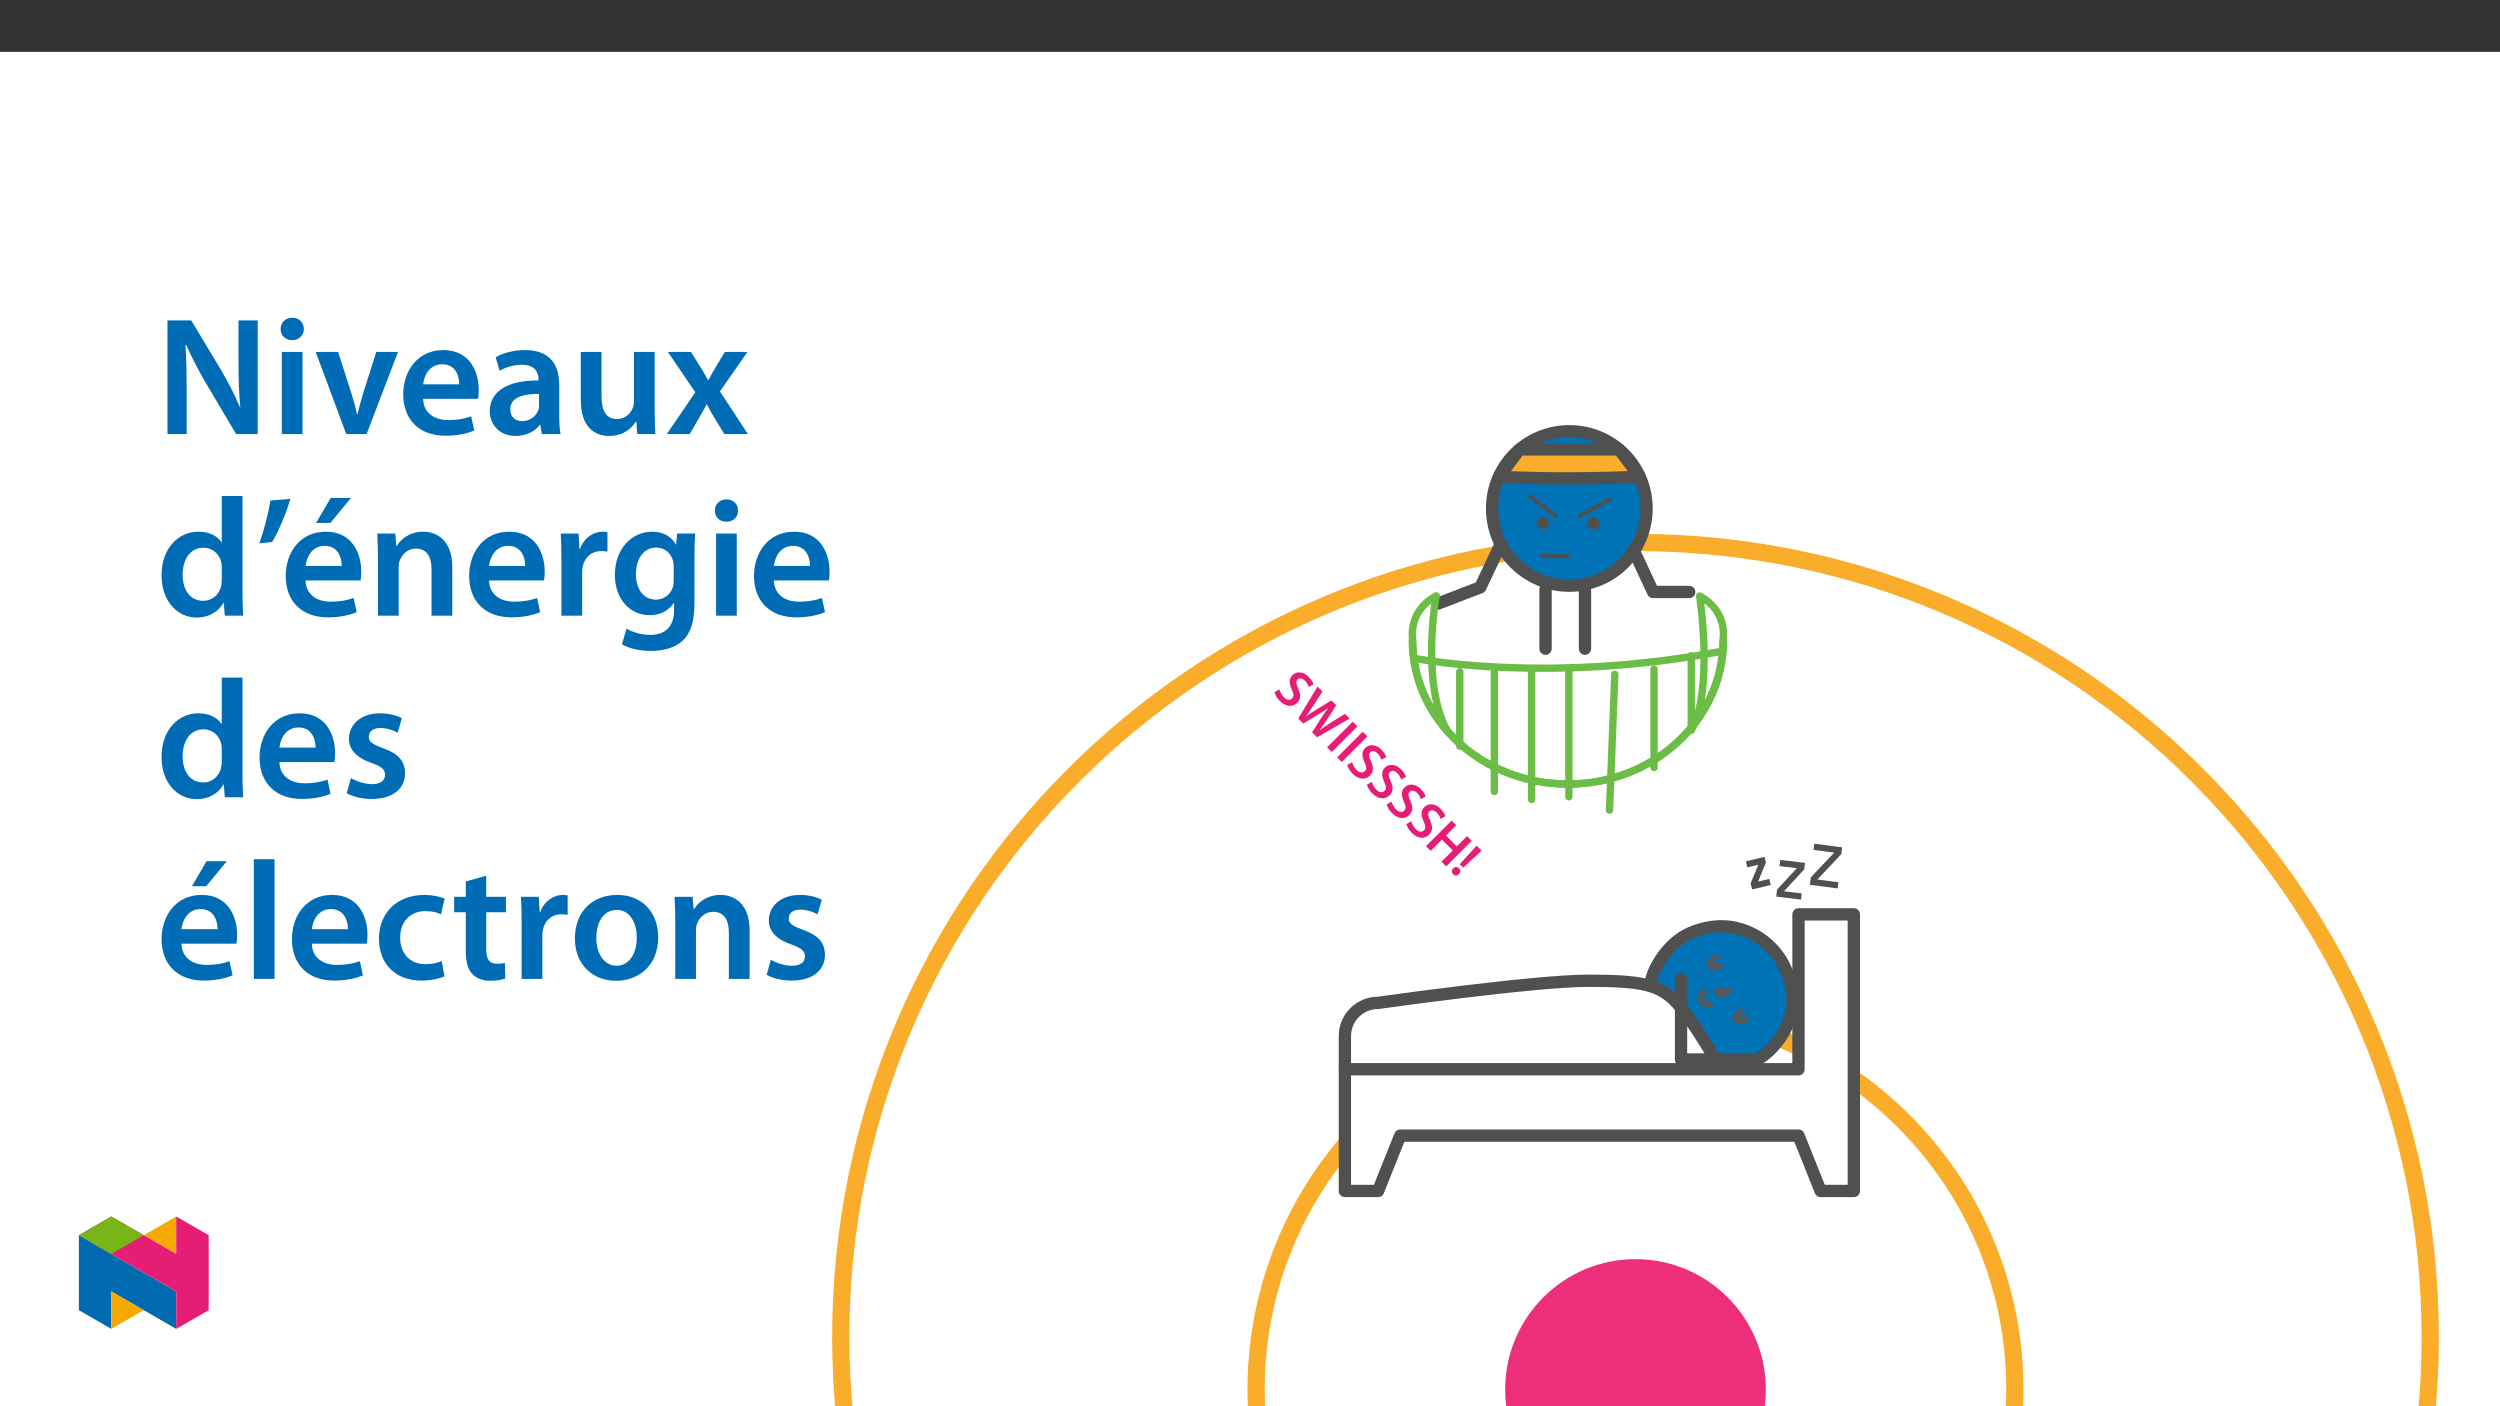 ﻿<?xml version="1.0" encoding="utf-8"?>
<svg xmlns="http://www.w3.org/2000/svg" xmlns:xlink="http://www.w3.org/1999/xlink" viewBox="0 0 960 540" version="1.1">
  <rect x="0" y="0" width="960" height="540" fill="#333333" stroke="none"/>
  <defs>
    <g>
      <symbol overflow="visible" id="glyph0-0">
        <path style="stroke:none;" d="M 0 0 L 7.297 7.297 L 17.5 -2.906 L 10.203 -10.203 Z M 9.391 -2.109 L 10.656 -8.312 L 15.594 -3.375 Z M 9.203 -1.016 L 15.391 -2.266 L 7.938 5.188 Z M 1.906 0.438 L 8.094 -0.812 L 6.844 5.375 Z M 9.562 -8.094 L 8.297 -1.922 L 2.109 -0.641 Z M 9.562 -8.094 " />
      </symbol>
      <symbol overflow="visible" id="glyph0-1">
        <path style="stroke:none;" d="M 1.062 0.125 C 1.266 1.016 2.047 2.391 3.094 3.438 C 5.625 5.969 8.203 5.766 9.781 4.188 C 11.188 2.781 11.25 1.094 10.188 -1.25 C 9.391 -3.078 9.156 -4 9.922 -4.766 C 10.5 -5.344 11.578 -5.453 12.719 -4.312 C 13.625 -3.406 14.031 -2.438 14.203 -1.891 L 16.078 -2.891 C 15.828 -3.672 15.281 -4.688 14.234 -5.734 C 12.078 -7.891 9.547 -8.016 7.922 -6.391 C 6.516 -4.984 6.688 -3.094 7.719 -0.875 C 8.5 0.812 8.562 1.75 7.828 2.484 C 7.016 3.297 5.844 3.188 4.703 2.047 C 3.797 1.141 3.203 -0.047 2.953 -0.953 L 1.047 0.109 Z M 1.062 0.125 " />
      </symbol>
      <symbol overflow="visible" id="glyph0-2">
        <path style="stroke:none;" d="M 4.562 4.562 L 10.328 1.078 C 11.75 0.25 12.875 -0.5 14.078 -1.422 L 14.125 -1.375 C 13.188 -0.188 12.438 0.938 11.547 2.297 L 7.938 7.938 L 9.844 9.844 L 22.344 2.688 L 20.516 0.859 L 15.062 4.281 C 13.594 5.219 12.234 6.109 10.984 7.016 L 10.938 6.969 C 11.875 5.781 12.75 4.469 13.672 3.078 L 17.203 -2.453 L 15.344 -4.312 L 9.828 -0.922 C 8.312 0.031 6.859 0.922 5.672 1.797 L 5.625 1.75 C 6.469 0.625 7.484 -0.859 8.438 -2.312 L 11.938 -7.719 L 10.031 -9.625 L 2.625 2.625 Z M 4.562 4.562 " />
      </symbol>
      <symbol overflow="visible" id="glyph0-3">
        <path style="stroke:none;" d="M 10.859 -8.797 L 1.031 1.031 L 2.828 2.828 L 12.656 -7 Z M 10.859 -8.797 " />
      </symbol>
      <symbol overflow="visible" id="glyph0-4">
        <path style="stroke:none;" d="M 10.859 -8.797 L 1.031 1.031 L 2.828 2.828 L 7.156 -1.5 L 11.312 2.656 L 6.984 6.984 L 8.781 8.781 L 18.609 -1.047 L 16.812 -2.844 L 12.875 1.094 L 8.719 -3.062 L 12.656 -7 Z M 10.859 -8.797 " />
      </symbol>
      <symbol overflow="visible" id="glyph0-5">
        <path style="stroke:none;" d="M 5.547 -0.516 L 12.594 -7.062 L 10.688 -8.969 L 4.188 -1.875 Z M 1.641 1.984 C 2.328 2.672 3.25 2.594 3.891 1.953 C 4.562 1.281 4.609 0.391 3.938 -0.281 C 3.281 -0.938 2.359 -0.922 1.688 -0.25 C 1.047 0.391 1 1.344 1.641 1.984 Z M 1.641 1.984 " />
      </symbol>
      <symbol overflow="visible" id="glyph1-0">
        <path style="stroke:none;" d="M 0 0 L 32.375 0 L 32.375 -45.328 L 0 -45.328 Z M 16.188 -25.578 L 5.188 -42.094 L 27.188 -42.094 Z M 18.125 -22.656 L 29.141 -39.172 L 29.141 -6.156 Z M 5.188 -3.234 L 16.188 -19.75 L 27.188 -3.234 Z M 3.234 -39.172 L 14.25 -22.656 L 3.234 -6.156 Z M 3.234 -39.172 " />
      </symbol>
      <symbol overflow="visible" id="glyph1-1">
        <path style="stroke:none;" d="M 11.906 0 L 11.906 -15.609 C 11.906 -22.797 11.781 -28.562 11.453 -34.188 L 11.719 -34.25 C 13.859 -29.328 16.703 -24.016 19.484 -19.234 L 30.891 0 L 39.172 0 L 39.172 -43.641 L 31.797 -43.641 L 31.797 -28.422 C 31.797 -21.75 31.922 -16.125 32.5 -10.297 L 32.375 -10.297 C 30.375 -15.016 27.781 -20.078 24.922 -24.922 L 13.656 -43.641 L 4.531 -43.641 L 4.531 0 Z M 11.906 0 " />
      </symbol>
      <symbol overflow="visible" id="glyph1-2">
        <path style="stroke:none;" d="M 12.234 0 L 12.234 -31.531 L 4.281 -31.531 L 4.281 0 Z M 8.281 -44.672 C 5.641 -44.672 3.812 -42.797 3.812 -40.344 C 3.812 -38.016 5.562 -36.062 8.219 -36.062 C 11 -36.062 12.75 -38.016 12.75 -40.344 C 12.688 -42.797 11 -44.672 8.281 -44.672 Z M 8.281 -44.672 " />
      </symbol>
      <symbol overflow="visible" id="glyph1-3">
        <path style="stroke:none;" d="M 0.719 -31.531 L 12.438 0 L 20.266 0 L 32.312 -31.531 L 23.953 -31.531 L 18.906 -15.547 C 18.062 -12.688 17.359 -10.234 16.766 -7.641 L 16.578 -7.641 C 16 -10.234 15.344 -12.75 14.438 -15.547 L 9.328 -31.531 Z M 0.719 -31.531 " />
      </symbol>
      <symbol overflow="visible" id="glyph1-4">
        <path style="stroke:none;" d="M 31.016 -13.531 C 31.141 -14.25 31.281 -15.406 31.281 -16.906 C 31.281 -23.828 27.906 -32.25 17.672 -32.25 C 7.578 -32.25 2.266 -24.016 2.266 -15.281 C 2.266 -5.641 8.281 0.641 18.516 0.641 C 23.047 0.641 26.812 -0.188 29.531 -1.359 L 28.359 -6.797 C 25.906 -5.953 23.312 -5.375 19.625 -5.375 C 14.5 -5.375 10.094 -7.828 9.906 -13.531 Z M 9.906 -19.094 C 10.234 -22.344 12.297 -26.812 17.219 -26.812 C 22.531 -26.812 23.828 -22.016 23.766 -19.094 Z M 9.906 -19.094 " />
      </symbol>
      <symbol overflow="visible" id="glyph1-5">
        <path style="stroke:none;" d="M 28.75 -18.906 C 28.75 -25.828 25.828 -32.25 15.734 -32.25 C 10.75 -32.25 6.672 -30.891 4.344 -29.469 L 5.891 -24.281 C 8.031 -25.641 11.266 -26.609 14.375 -26.609 C 19.938 -26.609 20.781 -23.188 20.781 -21.109 L 20.781 -20.594 C 9.125 -20.656 2.078 -16.578 2.078 -8.672 C 2.078 -3.891 5.641 0.719 11.984 0.719 C 16.125 0.719 19.422 -1.031 21.297 -3.5 L 21.5 -3.5 L 22.078 0 L 29.266 0 C 28.875 -1.938 28.75 -4.734 28.75 -7.578 Z M 20.984 -11.078 C 20.984 -10.484 20.984 -9.906 20.781 -9.328 C 20 -7.062 17.734 -4.984 14.5 -4.984 C 11.984 -4.984 9.969 -6.406 9.969 -9.516 C 9.969 -14.312 15.344 -15.469 20.984 -15.406 Z M 20.984 -11.078 " />
      </symbol>
      <symbol overflow="visible" id="glyph1-6">
        <path style="stroke:none;" d="M 32.5 -31.531 L 24.547 -31.531 L 24.547 -12.5 C 24.547 -11.594 24.406 -10.688 24.094 -10.031 C 23.312 -7.969 21.234 -5.766 18 -5.766 C 13.797 -5.766 12.109 -9.125 12.109 -14.375 L 12.109 -31.531 L 4.141 -31.531 L 4.141 -13.016 C 4.141 -2.719 9.391 0.719 15.094 0.719 C 20.781 0.719 23.891 -2.531 25.25 -4.734 L 25.453 -4.734 L 25.828 0 L 32.766 0 C 32.641 -2.594 32.5 -5.703 32.5 -9.453 Z M 32.5 -31.531 " />
      </symbol>
      <symbol overflow="visible" id="glyph1-7">
        <path style="stroke:none;" d="M 0.719 -31.531 L 11.266 -16.062 L 0.328 0 L 9.125 0 L 12.75 -6.281 C 13.734 -8.031 14.703 -9.578 15.609 -11.391 L 15.734 -11.391 C 16.641 -9.641 17.547 -7.969 18.578 -6.281 L 22.406 0 L 31.469 0 L 20.719 -16.375 L 31.281 -31.531 L 22.594 -31.531 L 19.094 -25.703 C 18.125 -24.094 17.219 -22.469 16.312 -20.719 L 16.188 -20.719 C 15.281 -22.344 14.375 -23.891 13.344 -25.578 L 9.578 -31.531 Z M 0.719 -31.531 " />
      </symbol>
      <symbol overflow="visible" id="glyph1-8">
        <path style="stroke:none;" d="M 25.375 -45.969 L 25.375 -28.172 L 25.25 -28.172 C 23.828 -30.5 20.719 -32.25 16.375 -32.25 C 8.812 -32.25 2.203 -25.969 2.266 -15.406 C 2.266 -5.703 8.219 0.719 15.797 0.719 C 20.328 0.719 24.156 -1.484 26.031 -4.984 L 26.156 -4.984 L 26.547 0 L 33.609 0 C 33.469 -2.141 33.344 -5.641 33.344 -8.875 L 33.344 -45.969 Z M 25.375 -13.656 C 25.375 -12.828 25.312 -12.047 25.125 -11.328 C 24.344 -7.906 21.5 -5.703 18.266 -5.703 C 13.203 -5.703 10.359 -9.906 10.359 -15.734 C 10.359 -21.562 13.203 -26.094 18.328 -26.094 C 21.953 -26.094 24.469 -23.562 25.188 -20.531 C 25.312 -19.875 25.375 -19.031 25.375 -18.391 Z M 25.375 -13.656 " />
      </symbol>
      <symbol overflow="visible" id="glyph1-9">
        <path style="stroke:none;" d="M 6.094 -44.219 C 5.312 -38.984 3.562 -32.562 1.875 -27.781 L 6.797 -28.297 C 9.188 -32.312 12.047 -38.922 13.797 -44.875 Z M 6.094 -44.219 " />
      </symbol>
      <symbol overflow="visible" id="glyph1-10">
        <path style="stroke:none;" d="M 31.016 -13.531 C 31.141 -14.25 31.281 -15.406 31.281 -16.906 C 31.281 -23.828 27.906 -32.25 17.672 -32.25 C 7.578 -32.25 2.266 -24.016 2.266 -15.281 C 2.266 -5.641 8.281 0.641 18.516 0.641 C 23.047 0.641 26.812 -0.188 29.531 -1.359 L 28.359 -6.797 C 25.906 -5.953 23.312 -5.375 19.625 -5.375 C 14.5 -5.375 10.094 -7.828 9.906 -13.531 Z M 9.906 -19.094 C 10.234 -22.344 12.297 -26.812 17.219 -26.812 C 22.531 -26.812 23.828 -22.016 23.766 -19.094 Z M 19.547 -45.203 L 13.922 -35.609 L 19.422 -35.609 L 27.328 -45.203 Z M 19.547 -45.203 " />
      </symbol>
      <symbol overflow="visible" id="glyph1-11">
        <path style="stroke:none;" d="M 4.281 0 L 12.234 0 L 12.234 -18.578 C 12.234 -19.484 12.375 -20.469 12.625 -21.109 C 13.469 -23.5 15.672 -25.766 18.844 -25.766 C 23.188 -25.766 24.859 -22.344 24.859 -17.812 L 24.859 0 L 32.828 0 L 32.828 -18.719 C 32.828 -28.688 27.125 -32.25 21.625 -32.25 C 16.375 -32.25 12.953 -29.266 11.531 -26.812 L 11.328 -26.812 L 10.938 -31.531 L 4.016 -31.531 C 4.141 -28.812 4.281 -25.766 4.281 -22.141 Z M 4.281 0 " />
      </symbol>
      <symbol overflow="visible" id="glyph1-12">
        <path style="stroke:none;" d="M 4.281 0 L 12.234 0 L 12.234 -16.375 C 12.234 -17.219 12.297 -18.062 12.438 -18.781 C 13.141 -22.406 15.797 -24.797 19.547 -24.797 C 20.531 -24.797 21.234 -24.734 21.953 -24.609 L 21.953 -32.047 C 21.297 -32.188 20.844 -32.25 20.078 -32.25 C 16.641 -32.25 12.953 -29.984 11.391 -25.578 L 11.203 -25.578 L 10.875 -31.531 L 4.016 -31.531 C 4.203 -28.75 4.281 -25.641 4.281 -21.375 Z M 4.281 0 " />
      </symbol>
      <symbol overflow="visible" id="glyph1-13">
        <path style="stroke:none;" d="M 32.828 -22.469 C 32.828 -26.812 32.953 -29.391 33.094 -31.531 L 26.156 -31.531 L 25.828 -27.328 L 25.703 -27.328 C 24.219 -29.922 21.438 -32.25 16.578 -32.25 C 9 -32.25 2.266 -25.969 2.266 -15.609 C 2.266 -6.672 7.828 -0.188 15.672 -0.188 C 19.875 -0.188 23.047 -2.078 24.859 -4.859 L 25 -4.859 L 25 -2.141 C 25 4.656 21.109 7.375 15.922 7.375 C 12.109 7.375 8.734 6.156 6.734 4.984 L 4.984 11 C 7.703 12.625 11.984 13.531 16 13.531 C 20.328 13.531 24.922 12.625 28.172 9.719 C 31.469 6.734 32.828 2 32.828 -4.594 Z M 24.859 -13.797 C 24.859 -12.891 24.797 -11.781 24.547 -11 C 23.641 -8.094 21.047 -6.156 18.062 -6.156 C 13.078 -6.156 10.359 -10.484 10.359 -15.859 C 10.359 -22.281 13.656 -26.156 18.125 -26.156 C 21.5 -26.156 23.766 -23.953 24.609 -21.047 C 24.797 -20.391 24.859 -19.688 24.859 -18.906 Z M 24.859 -13.797 " />
      </symbol>
      <symbol overflow="visible" id="glyph1-14">
        <path style="stroke:none;" d="M 2.328 -1.547 C 4.656 -0.266 8.094 0.641 11.906 0.641 C 20.266 0.641 24.734 -3.5 24.734 -9.266 C 24.672 -13.922 22.078 -16.828 16.312 -18.844 C 12.297 -20.328 10.812 -21.234 10.812 -23.25 C 10.812 -25.188 12.375 -26.609 15.219 -26.609 C 18 -26.609 20.594 -25.578 21.891 -24.797 L 23.5 -30.375 C 21.625 -31.406 18.578 -32.25 15.094 -32.25 C 7.766 -32.25 3.172 -27.969 3.172 -22.406 C 3.172 -18.641 5.703 -15.281 11.844 -13.203 C 15.734 -11.781 17.031 -10.75 17.031 -8.609 C 17.031 -6.547 15.469 -5.047 11.984 -5.047 C 9.125 -5.047 5.703 -6.281 3.953 -7.375 Z M 2.328 -1.547 " />
      </symbol>
      <symbol overflow="visible" id="glyph1-15">
        <path style="stroke:none;" d="M 4.281 0 L 12.234 0 L 12.234 -45.969 L 4.281 -45.969 Z M 4.281 0 " />
      </symbol>
      <symbol overflow="visible" id="glyph1-16">
        <path style="stroke:none;" d="M 26.359 -6.859 C 24.797 -6.219 22.797 -5.641 20.078 -5.641 C 14.641 -5.641 10.422 -9.328 10.422 -15.797 C 10.359 -21.562 13.984 -26.031 20.078 -26.031 C 22.922 -26.031 24.797 -25.453 26.094 -24.797 L 27.516 -30.828 C 25.703 -31.594 22.734 -32.25 19.812 -32.25 C 8.734 -32.25 2.266 -24.922 2.266 -15.469 C 2.266 -5.703 8.672 0.641 18.516 0.641 C 22.469 0.641 25.766 -0.188 27.453 -0.969 Z M 26.359 -6.859 " />
      </symbol>
      <symbol overflow="visible" id="glyph1-17">
        <path style="stroke:none;" d="M 5.562 -37.422 L 5.562 -31.531 L 1.094 -31.531 L 1.094 -25.578 L 5.562 -25.578 L 5.562 -10.75 C 5.562 -6.609 6.344 -3.688 8.094 -1.875 C 9.578 -0.266 11.984 0.719 14.953 0.719 C 17.422 0.719 19.547 0.328 20.719 -0.125 L 20.594 -6.156 C 19.688 -5.891 18.906 -5.828 17.484 -5.828 C 14.438 -5.828 13.406 -7.766 13.406 -11.656 L 13.406 -25.578 L 20.984 -25.578 L 20.984 -31.531 L 13.406 -31.531 L 13.406 -39.625 Z M 5.562 -37.422 " />
      </symbol>
      <symbol overflow="visible" id="glyph1-18">
        <path style="stroke:none;" d="M 18.578 -32.25 C 9.062 -32.25 2.266 -25.906 2.266 -15.547 C 2.266 -5.375 9.188 0.719 18.062 0.719 C 26.094 0.719 34.25 -4.469 34.25 -16.062 C 34.25 -25.641 27.969 -32.25 18.578 -32.25 Z M 18.391 -26.484 C 23.828 -26.484 26.031 -20.781 26.031 -15.859 C 26.031 -9.453 22.859 -5.047 18.328 -5.047 C 13.531 -5.047 10.484 -9.641 10.484 -15.734 C 10.484 -20.984 12.75 -26.484 18.391 -26.484 Z M 18.391 -26.484 " />
      </symbol>
    </g>
    <clipPath id="clip1">
      <path d="M 30.277 474 L 68 474 L 68 510.301 L 30.277 510.301 Z M 30.277 474 " />
    </clipPath>
    <clipPath id="clip2">
      <path d="M 42 495 L 56 495 L 56 510.301 L 42 510.301 Z M 42 495 " />
    </clipPath>
    <clipPath id="clip3">
      <path d="M 55 467.125 L 68 467.125 L 68 482 L 55 482 Z M 55 467.125 " />
    </clipPath>
    <clipPath id="clip4">
      <path d="M 30.277 467.125 L 80.133 467.125 L 80.133 510.301 L 30.277 510.301 Z M 30.277 467.125 " />
    </clipPath>
    <clipPath id="clip5">
      <path d="M 30.277 467.125 L 56 467.125 L 56 482 L 30.277 482 Z M 30.277 467.125 " />
    </clipPath>
  </defs>
  <g id="surface1">
    <path style=" stroke:none;fill-rule:nonzero;fill:rgb(100%,100%,100%);fill-opacity:1;" d="M 0 559.926 L 960 559.926 L 960 19.926 L 0 19.926 Z M 0 559.926 " />
    <path style="fill:none;stroke-width:8.657;stroke-linecap:round;stroke-linejoin:round;stroke:rgb(98%,67.499%,16.899%);stroke-opacity:1;stroke-miterlimit:4;" d="M 0.002 0.002 C 105.175 0.002 190.439 -85.262 190.439 -190.439 C 190.439 -295.612 105.175 -380.875 0.002 -380.875 C -105.175 -380.875 -190.439 -295.612 -190.439 -190.439 C -190.439 -85.262 -105.175 0.002 0.002 0.002 Z M 0.002 0.002 " transform="matrix(0.765,0,0,-0.765,628.033,387.876)" />
    <path style=" stroke:none;fill-rule:nonzero;fill:rgb(0%,45.099%,71.799%);fill-opacity:1;" d="M 685.371 371.402 C 681.844 363.953 675.164 358.477 667.172 356.469 C 661.129 354.852 654.625 355.871 648.992 358.328 C 641.125 361.766 634.434 371.273 633.715 378.473 C 632.043 388.102 637.23 399.086 644.164 404.801 C 650.914 410.359 662.57 412.656 671.977 408.367 C 675.035 407.027 677.809 405.113 680.145 402.723 C 688.691 393.902 690.84 382.809 685.371 371.402 " />
    <path style="fill:none;stroke-width:6.184;stroke-linecap:round;stroke-linejoin:round;stroke:rgb(31.4%,31.4%,31.4%);stroke-opacity:1;stroke-miterlimit:4;" d="M -0.001 -0.001 C -4.612 9.736 -13.343 16.895 -23.79 19.52 C -31.69 21.634 -40.192 20.301 -47.555 17.089 C -57.839 12.596 -66.586 0.167 -67.525 -9.244 C -69.711 -21.83 -62.93 -36.189 -53.866 -43.66 C -45.043 -50.926 -29.806 -53.928 -17.51 -48.322 C -13.512 -46.57 -9.886 -44.068 -6.833 -40.943 C 4.34 -29.413 7.148 -14.912 -0.001 -0.001 Z M -0.001 -0.001 " transform="matrix(0.765,0,0,-0.765,685.372,371.401)" />
    <path style=" stroke:none;fill-rule:nonzero;fill:rgb(34.499%,34.9%,35.699%);fill-opacity:1;" d="M 660.523 370.055 C 658.938 370.84 656.445 371.133 657.473 369.461 C 658.266 368.324 659.5 368.098 659.953 367.773 C 660.121 367.656 659.699 366.887 659.543 366.934 C 658.012 367.41 656.07 368.172 655.867 369.828 C 655.754 370.758 656.266 371.652 657.125 372.027 C 658.539 372.453 660.07 372.09 661.145 371.074 C 661.332 370.824 660.719 369.957 660.523 370.055 " />
    <path style="fill:none;stroke-width:1.237;stroke-linecap:butt;stroke-linejoin:miter;stroke:rgb(34.499%,34.9%,35.699%);stroke-opacity:1;stroke-miterlimit:10;" d="M 0.002 0 C -2.071 -1.026 -5.329 -1.409 -3.986 0.777 C -2.949 2.263 -1.336 2.559 -0.743 2.983 C -0.524 3.136 -1.075 4.142 -1.28 4.08 C -3.281 3.457 -5.819 2.462 -6.084 0.297 C -6.233 -0.919 -5.564 -2.088 -4.44 -2.578 C -2.592 -3.135 -0.59 -2.66 0.814 -1.332 C 1.059 -1.005 0.257 0.128 0.002 0 Z M 0.002 0 " transform="matrix(0.765,0,0,-0.765,660.522,370.055)" />
    <path style=" stroke:none;fill-rule:nonzero;fill:rgb(34.499%,34.9%,35.699%);fill-opacity:1;" d="M 663.551 379.965 C 661.816 380.84 660.523 378.973 659.426 379.516 C 657.719 380.363 659.555 384.441 664.055 381.285 C 665.48 380.285 664.293 379.586 663.551 379.965 " />
    <path style="fill:none;stroke-width:1.237;stroke-linecap:butt;stroke-linejoin:miter;stroke:rgb(34.499%,34.9%,35.699%);stroke-opacity:1;stroke-miterlimit:10;" d="M 0.001 -0.002 C -2.266 -1.146 -3.956 1.295 -5.391 0.585 C -7.622 -0.523 -5.222 -5.854 0.66 -1.728 C 2.524 -0.421 0.972 0.493 0.001 -0.002 Z M 0.001 -0.002 " transform="matrix(0.765,0,0,-0.765,663.55,379.963)" />
    <path style=" stroke:none;fill-rule:nonzero;fill:rgb(34.499%,34.9%,35.699%);fill-opacity:1;" d="M 670.586 390.492 C 670.184 390.59 666.477 392.047 667.055 390.445 C 667.43 389.906 667.949 389.492 668.559 389.242 C 668.91 389.098 669.227 388.891 669.5 388.629 C 669.676 388.34 669.273 387.762 669.055 387.824 C 664.188 389.156 664.855 394.098 670.055 392.148 C 670.418 392.027 670.758 391.836 671.051 391.59 C 671.336 391.309 670.82 390.438 670.586 390.492 " />
    <path style="fill:none;stroke-width:1.237;stroke-linecap:butt;stroke-linejoin:miter;stroke:rgb(34.499%,34.9%,35.699%);stroke-opacity:1;stroke-miterlimit:10;" d="M 0 0.003 C -0.526 -0.125 -5.371 -2.03 -4.616 0.064 C -4.125 0.768 -3.446 1.31 -2.65 1.637 C -2.19 1.825 -1.777 2.096 -1.419 2.438 C -1.189 2.816 -1.715 3.572 -2.001 3.49 C -8.364 1.749 -7.49 -4.711 -0.694 -2.163 C -0.219 -2.004 0.225 -1.754 0.608 -1.432 C 0.981 -1.065 0.307 0.074 0 0.003 Z M 0 0.003 " transform="matrix(0.765,0,0,-0.765,670.586,390.494)" />
    <path style=" stroke:none;fill-rule:nonzero;fill:rgb(34.499%,34.9%,35.699%);fill-opacity:1;" d="M 656.941 385.309 C 653.531 385.355 652.98 382.68 655.164 381.059 C 655.535 380.781 654.766 380.02 654.512 380.156 C 652.582 381.203 652.043 383.016 652.883 384.605 C 653.688 386.078 655.379 386.828 657.012 386.434 C 657.305 386.371 657.43 385.301 656.941 385.309 " />
    <path style="fill:none;stroke-width:1.237;stroke-linecap:butt;stroke-linejoin:miter;stroke:rgb(34.499%,34.9%,35.699%);stroke-opacity:1;stroke-miterlimit:10;" d="M 0.001 -0.001 C -4.456 -0.062 -5.176 3.436 -2.322 5.555 C -1.837 5.917 -2.843 6.913 -3.175 6.734 C -5.697 5.366 -6.402 2.996 -5.304 0.918 C -4.252 -1.007 -2.041 -1.987 0.093 -1.471 C 0.476 -1.39 0.64 0.009 0.001 -0.001 Z M 0.001 -0.001 " transform="matrix(0.765,0,0,-0.765,656.94,385.308)" />
    <path style="fill-rule:nonzero;fill:rgb(100%,100%,100%);fill-opacity:1;stroke-width:6.184;stroke-linecap:round;stroke-linejoin:round;stroke:rgb(31.4%,31.4%,31.4%);stroke-opacity:1;stroke-miterlimit:4;" d="M -0.002 0 L -0.002 16.662 C -0.002 25.863 7.458 33.323 16.66 33.323 C 16.66 33.323 95.106 44.429 122.18 44.429 C 149.253 44.429 158.107 42.494 166.604 33.323 C 175.396 23.836 188.821 0 188.821 0 " transform="matrix(0.765,0,0,-0.765,516.439,410.594)" />
    <path style="fill-rule:nonzero;fill:rgb(100%,100%,100%);fill-opacity:1;stroke-width:6.184;stroke-linecap:round;stroke-linejoin:round;stroke:rgb(31.4%,31.4%,31.4%);stroke-opacity:1;stroke-miterlimit:4;" d="M -0.001 0 L -0.001 77.748 L 27.767 77.748 L 27.767 -61.09 L 11.105 -61.09 L -0.001 -33.323 L -199.93 -33.323 L -211.036 -61.09 L -227.697 -61.09 L -227.697 0 Z M -0.001 0 " transform="matrix(0.765,0,0,-0.765,690.626,410.594)" />
    <path style="fill:none;stroke-width:3.126;stroke-linecap:butt;stroke-linejoin:miter;stroke:rgb(31.4%,31.4%,31.4%);stroke-opacity:1;stroke-miterlimit:10;" d="M 0.001 0 L 12.43 -1.619 L 12.251 -3.023 L -0.065 -16.044 L -0.285 -17.734 L 12.144 -19.352 " transform="matrix(0.765,0,0,-0.765,696.538,325.168)" />
    <path style="fill:none;stroke-width:3.126;stroke-linecap:butt;stroke-linejoin:miter;stroke:rgb(31.4%,31.4%,31.4%);stroke-opacity:1;stroke-miterlimit:10;" d="M -0.002 0.002 L 10.89 -1.29 L 10.741 -2.521 L 0.105 -14.035 L -0.068 -15.511 L 10.818 -16.803 " transform="matrix(0.765,0,0,-0.765,683.455,331.392)" />
    <path style="fill:none;stroke-width:3.126;stroke-linecap:butt;stroke-linejoin:miter;stroke:rgb(31.4%,31.4%,31.4%);stroke-opacity:1;stroke-miterlimit:10;" d="M -0.002 0.002 L 7.831 1.896 L 8.045 1.013 L 3.664 -9.644 L 3.925 -10.706 L 11.753 -8.806 " transform="matrix(0.765,0,0,-0.765,670.701,331.919)" />
    <path style="fill:none;stroke-width:6.184;stroke-linecap:round;stroke-linejoin:round;stroke:rgb(31.4%,31.4%,31.4%);stroke-opacity:1;stroke-miterlimit:4;" d="M -0.002 -0.002 L -0.002 -40.418 L 34.725 -40.418 " transform="matrix(0.765,0,0,-0.765,645.513,375.92)" />
    <path style="fill:none;stroke-width:8.657;stroke-linecap:round;stroke-linejoin:round;stroke:rgb(98%,67.499%,16.899%);stroke-opacity:1;stroke-miterlimit:4;" d="M 0.002 0.002 C 220.315 0.002 398.92 -178.603 398.92 -398.92 C 398.92 -619.238 220.315 -797.838 0.002 -797.838 C -220.315 -797.838 -398.92 -619.238 -398.92 -398.92 C -398.92 -178.603 -220.315 0.002 0.002 0.002 Z M 0.002 0.002 " transform="matrix(0.765,0,0,-0.765,628.033,208.314)" />
    <path style=" stroke:none;fill-rule:nonzero;fill:rgb(0%,45.099%,71.799%);fill-opacity:1;" d="M 602.621 165.602 C 619 165.602 632.277 178.879 632.277 195.254 C 632.277 211.633 619 224.906 602.621 224.906 C 586.246 224.906 572.969 211.633 572.969 195.254 C 572.969 178.879 586.246 165.602 602.621 165.602 " />
    <path style="fill:none;stroke-width:6.184;stroke-linecap:round;stroke-linejoin:round;stroke:rgb(31.4%,31.4%,31.4%);stroke-opacity:1;stroke-miterlimit:4;" d="M -0.002 0.001 C 21.409 0.001 38.765 -17.355 38.765 -38.761 C 38.765 -60.171 21.409 -77.522 -0.002 -77.522 C -21.407 -77.522 -38.763 -60.171 -38.763 -38.761 C -38.763 -17.355 -21.407 0.001 -0.002 0.001 Z M -0.002 0.001 " transform="matrix(0.765,0,0,-0.765,602.622,165.602)" />
    <path style="fill:none;stroke-width:2.028;stroke-linecap:round;stroke-linejoin:round;stroke:rgb(31.4%,31.4%,31.4%);stroke-opacity:1;stroke-miterlimit:4;" d="M 0.002 0.002 L 12.951 -10.104 " transform="matrix(0.765,0,0,-0.765,587.479,190.525)" />
    <path style="fill:none;stroke-width:2.028;stroke-linecap:round;stroke-linejoin:round;stroke:rgb(31.4%,31.4%,31.4%);stroke-opacity:1;stroke-miterlimit:4;" d="M 0.001 0.001 L 15.299 8.83 " transform="matrix(0.765,0,0,-0.765,606.565,198.274)" />
    <path style="fill:none;stroke-width:2.028;stroke-linecap:round;stroke-linejoin:round;stroke:rgb(31.4%,31.4%,31.4%);stroke-opacity:1;stroke-miterlimit:4;" d="M 0.002 -0.002 L 12.594 -0.002 " transform="matrix(0.765,0,0,-0.765,592.432,213.565)" />
    <path style=" stroke:none;fill-rule:nonzero;fill:rgb(31.4%,31.4%,31.4%);fill-opacity:1;" d="M 592.477 198.527 C 593.793 198.527 594.863 199.594 594.863 200.914 C 594.863 202.234 593.793 203.305 592.477 203.305 C 591.156 203.305 590.086 202.234 590.086 200.914 C 590.086 199.594 591.156 198.527 592.477 198.527 " />
    <path style=" stroke:none;fill-rule:nonzero;fill:rgb(31.4%,31.4%,31.4%);fill-opacity:1;" d="M 611.961 198.527 C 613.281 198.527 614.352 199.594 614.352 200.914 C 614.352 202.234 613.281 203.305 611.961 203.305 C 610.645 203.305 609.574 202.234 609.574 200.914 C 609.574 199.594 610.645 198.527 611.961 198.527 " />
    <path style="fill-rule:nonzero;fill:rgb(98%,67.499%,16.899%);fill-opacity:1;stroke-width:6.184;stroke-linecap:round;stroke-linejoin:round;stroke:rgb(31.4%,31.4%,31.4%);stroke-opacity:1;stroke-miterlimit:4;" d="M -0 -0.001 C -0 -0.001 30.223 -1.804 70.695 -0.001 L 60.33 13.724 L 10.36 13.724 Z M -0 -0.001 " transform="matrix(0.765,0,0,-0.765,575.582,183.089)" />
    <path style="fill:none;stroke-width:6.184;stroke-linecap:round;stroke-linejoin:round;stroke:rgb(31.4%,31.4%,31.4%);stroke-opacity:1;stroke-miterlimit:4;" d="M -0 -0.001 L -9.35 -19.773 L -30.719 -27.983 " transform="matrix(0.765,0,0,-0.765,575.582,210.409)" />
    <path style="fill:none;stroke-width:6.184;stroke-linecap:round;stroke-linejoin:round;stroke:rgb(31.4%,31.4%,31.4%);stroke-opacity:1;stroke-miterlimit:4;" d="M -0 0.002 L 9.85 -21.112 L 27.982 -21.112 " transform="matrix(0.765,0,0,-0.765,627.25,211.173)" />
    <path style="fill:none;stroke-width:3.71;stroke-linecap:round;stroke-linejoin:round;stroke:rgb(42.4%,74.1%,27.1%);stroke-opacity:1;stroke-miterlimit:4;" d="M -0.002 -0.001 C -0.002 -39.834 -34.913 -72.126 -77.979 -72.126 C -121.045 -72.126 -155.956 -39.834 -155.956 -0.001 C -155.956 -0.001 -158.943 14.322 -144.253 22.267 " transform="matrix(0.765,0,0,-0.765,661.814,245.909)" />
    <path style="fill:none;stroke-width:3.71;stroke-linecap:round;stroke-linejoin:round;stroke:rgb(42.4%,74.1%,27.1%);stroke-opacity:1;stroke-miterlimit:4;" d="M -0.002 -0.001 C -0.002 -39.834 34.909 -72.126 77.975 -72.126 C 121.04 -72.126 155.952 -39.834 155.952 -0.001 C 155.952 -0.001 158.944 14.322 144.253 22.267 C 144.253 22.267 151.417 -24.929 140.041 -45.104 " transform="matrix(0.765,0,0,-0.765,542.318,245.909)" />
    <path style="fill:none;stroke-width:3.71;stroke-linecap:round;stroke-linejoin:round;stroke:rgb(42.4%,74.1%,27.1%);stroke-opacity:1;stroke-miterlimit:4;" d="M 0.001 -0.001 C 0.001 -0.001 66.264 -13.354 154.888 3.563 " transform="matrix(0.765,0,0,-0.765,542.968,252.769)" />
    <path style="fill:none;stroke-width:3.71;stroke-linecap:round;stroke-linejoin:round;stroke:rgb(42.4%,74.1%,27.1%);stroke-opacity:1;stroke-miterlimit:4;" d="M 0.002 0.002 L 0.002 37.4 " transform="matrix(0.765,0,0,-0.765,560.553,286.545)" />
    <path style="fill:none;stroke-width:3.71;stroke-linecap:round;stroke-linejoin:round;stroke:rgb(42.4%,74.1%,27.1%);stroke-opacity:1;stroke-miterlimit:4;" d="M -0 0.001 L -0 -60.105 " transform="matrix(0.765,0,0,-0.765,573.836,257.934)" />
    <path style="fill:none;stroke-width:3.71;stroke-linecap:round;stroke-linejoin:round;stroke:rgb(42.4%,74.1%,27.1%);stroke-opacity:1;stroke-miterlimit:4;" d="M -0.002 0.001 L -0.002 -64.113 " transform="matrix(0.765,0,0,-0.765,588.142,257.934)" />
    <path style="fill:none;stroke-width:3.71;stroke-linecap:round;stroke-linejoin:round;stroke:rgb(42.4%,74.1%,27.1%);stroke-opacity:1;stroke-miterlimit:4;" d="M -0.002 0.001 L -0.002 -62.775 " transform="matrix(0.765,0,0,-0.765,602.447,257.934)" />
    <path style="fill:none;stroke-width:3.71;stroke-linecap:round;stroke-linejoin:round;stroke:rgb(42.4%,74.1%,27.1%);stroke-opacity:1;stroke-miterlimit:4;" d="M -0.001 0.002 L -2.671 -68.12 " transform="matrix(0.765,0,0,-0.765,620.09,258.966)" />
    <path style="fill:none;stroke-width:3.71;stroke-linecap:round;stroke-linejoin:round;stroke:rgb(42.4%,74.1%,27.1%);stroke-opacity:1;stroke-miterlimit:4;" d="M 0.001 -0.002 L 0.001 -49.42 " transform="matrix(0.765,0,0,-0.765,635.144,256.912)" />
    <path style="fill:none;stroke-width:3.71;stroke-linecap:round;stroke-linejoin:round;stroke:rgb(42.4%,74.1%,27.1%);stroke-opacity:1;stroke-miterlimit:4;" d="M 0.001 -0.002 L 0.001 -37.399 " transform="matrix(0.765,0,0,-0.765,649.449,251.804)" />
    <path style="fill:none;stroke-width:3.71;stroke-linecap:round;stroke-linejoin:round;stroke:rgb(42.4%,74.1%,27.1%);stroke-opacity:1;stroke-miterlimit:4;" d="M -0.001 0 C -0.001 0 -7.706 -43.326 5.427 -67.371 " transform="matrix(0.765,0,0,-0.765,551.461,228.875)" />
    <path style="fill:none;stroke-width:6.184;stroke-linecap:round;stroke-linejoin:round;stroke:rgb(31.4%,31.4%,31.4%);stroke-opacity:1;stroke-miterlimit:4;" d="M -0.003 0.002 L -0.003 -29.701 " transform="matrix(0.765,0,0,-0.765,593.49,226.377)" />
    <path style="fill:none;stroke-width:6.184;stroke-linecap:round;stroke-linejoin:round;stroke:rgb(31.4%,31.4%,31.4%);stroke-opacity:1;stroke-miterlimit:4;" d="M 0.002 0.002 L 0.002 -29.701 " transform="matrix(0.765,0,0,-0.765,608.627,226.377)" />
    <path style=" stroke:none;fill-rule:nonzero;fill:rgb(92.899%,17.999%,47.8%);fill-opacity:1;" d="M 628.035 483.516 C 655.672 483.516 678.078 505.922 678.078 533.559 C 678.078 561.199 655.672 583.605 628.035 583.605 C 600.395 583.605 577.988 561.199 577.988 533.559 C 577.988 505.922 600.395 483.516 628.035 483.516 " />
    <g style="fill:rgb(89.803%,11.374%,45.49%);fill-opacity:1;">
      <use xlink:href="#glyph0-1" x="488.334" y="265.697" />
      <use xlink:href="#glyph0-2" x="495.902" y="273.265" />
      <use xlink:href="#glyph0-3" x="508.574" y="285.937" />
      <use xlink:href="#glyph0-3" x="512.423" y="289.786" />
      <use xlink:href="#glyph0-1" x="516.273" y="293.636" />
      <use xlink:href="#glyph0-1" x="523.841" y="301.204" />
      <use xlink:href="#glyph0-1" x="531.409" y="308.772" />
      <use xlink:href="#glyph0-1" x="538.977" y="316.34" />
      <use xlink:href="#glyph0-4" x="546.545" y="323.908" />
      <use xlink:href="#glyph0-5" x="556.344" y="333.707" />
    </g>
    <g style="fill:rgb(0%,42.354%,71.373%);fill-opacity:1;">
      <use xlink:href="#glyph1-1" x="59.776" y="166.683" />
    </g>
    <g style="fill:rgb(0%,42.354%,71.373%);fill-opacity:1;">
      <use xlink:href="#glyph1-2" x="103.94" y="166.683" />
      <use xlink:href="#glyph1-3" x="120.518" y="166.683" />
    </g>
    <g style="fill:rgb(0%,42.354%,71.373%);fill-opacity:1;">
      <use xlink:href="#glyph1-4" x="152.573" y="166.683" />
      <use xlink:href="#glyph1-5" x="185.988" y="166.683" />
      <use xlink:href="#glyph1-6" x="218.884" y="166.683" />
      <use xlink:href="#glyph1-7" x="255.731" y="166.683" />
    </g>
    <g style="fill:rgb(0%,42.354%,71.373%);fill-opacity:1;">
      <use xlink:href="#glyph1-8" x="59.776" y="236.421" />
    </g>
    <g style="fill:rgb(0%,42.354%,71.373%);fill-opacity:1;">
      <use xlink:href="#glyph1-9" x="97.724" y="236.421" />
    </g>
    <g style="fill:rgb(0%,42.354%,71.373%);fill-opacity:1;">
      <use xlink:href="#glyph1-10" x="107.437" y="236.421" />
      <use xlink:href="#glyph1-11" x="140.852" y="236.421" />
      <use xlink:href="#glyph1-4" x="177.893" y="236.421" />
      <use xlink:href="#glyph1-12" x="211.308" y="236.421" />
    </g>
    <g style="fill:rgb(0%,42.354%,71.373%);fill-opacity:1;">
      <use xlink:href="#glyph1-13" x="233.843" y="236.421" />
    </g>
    <g style="fill:rgb(0%,42.354%,71.373%);fill-opacity:1;">
      <use xlink:href="#glyph1-2" x="270.69" y="236.421" />
      <use xlink:href="#glyph1-4" x="287.268" y="236.421" />
    </g>
    <g style="fill:rgb(0%,42.354%,71.373%);fill-opacity:1;">
      <use xlink:href="#glyph1-8" x="59.776" y="306.16" />
      <use xlink:href="#glyph1-4" x="97.4" y="306.16" />
      <use xlink:href="#glyph1-14" x="130.815" y="306.16" />
    </g>
    <g style="fill:rgb(0%,42.354%,71.373%);fill-opacity:1;">
      <use xlink:href="#glyph1-10" x="59.776" y="375.898" />
      <use xlink:href="#glyph1-15" x="93.191" y="375.898" />
      <use xlink:href="#glyph1-4" x="109.833" y="375.898" />
      <use xlink:href="#glyph1-16" x="143.248" y="375.898" />
    </g>
    <g style="fill:rgb(0%,42.354%,71.373%);fill-opacity:1;">
      <use xlink:href="#glyph1-17" x="173.295" y="375.898" />
      <use xlink:href="#glyph1-12" x="196.025" y="375.898" />
    </g>
    <g style="fill:rgb(0%,42.354%,71.373%);fill-opacity:1;">
      <use xlink:href="#glyph1-18" x="218.496" y="375.898" />
      <use xlink:href="#glyph1-11" x="255.019" y="375.898" />
      <use xlink:href="#glyph1-14" x="292.06" y="375.898" />
    </g>
    <g clip-path="url(#clip1)" clip-rule="nonzero">
      <path style=" stroke:none;fill-rule:nonzero;fill:rgb(0.8%,42%,68.999%);fill-opacity:1;" d="M 30.277 503.105 L 42.738 510.301 L 42.738 495.91 L 67.668 510.301 L 67.668 495.91 L 30.277 474.32 Z M 30.277 503.105 " />
    </g>
    <g clip-path="url(#clip2)" clip-rule="nonzero">
      <path style=" stroke:none;fill-rule:nonzero;fill:rgb(96.1%,66.699%,0%);fill-opacity:1;" d="M 42.738 510.301 L 55.203 503.105 L 42.738 495.91 Z M 42.738 510.301 " />
    </g>
    <g clip-path="url(#clip3)" clip-rule="nonzero">
      <path style=" stroke:none;fill-rule:nonzero;fill:rgb(96.1%,66.699%,0%);fill-opacity:1;" d="M 67.668 467.125 L 55.203 474.32 L 67.668 481.516 Z M 67.668 467.125 " />
    </g>
    <g clip-path="url(#clip4)" clip-rule="nonzero">
      <path style=" stroke:none;fill-rule:nonzero;fill:rgb(89.799%,11.4%,45.499%);fill-opacity:1;" d="M 67.668 467.125 L 67.668 481.516 L 42.738 467.125 L 30.277 474.32 L 67.668 495.91 L 67.668 510.301 L 80.133 503.105 L 80.133 474.32 Z M 67.668 467.125 " />
    </g>
    <g clip-path="url(#clip5)" clip-rule="nonzero">
      <path style=" stroke:none;fill-rule:nonzero;fill:rgb(47.099%,70.999%,9%);fill-opacity:1;" d="M 42.738 467.125 L 30.277 474.32 L 42.738 481.516 L 55.203 474.32 Z M 42.738 467.125 " />
    </g>
  </g>
</svg>